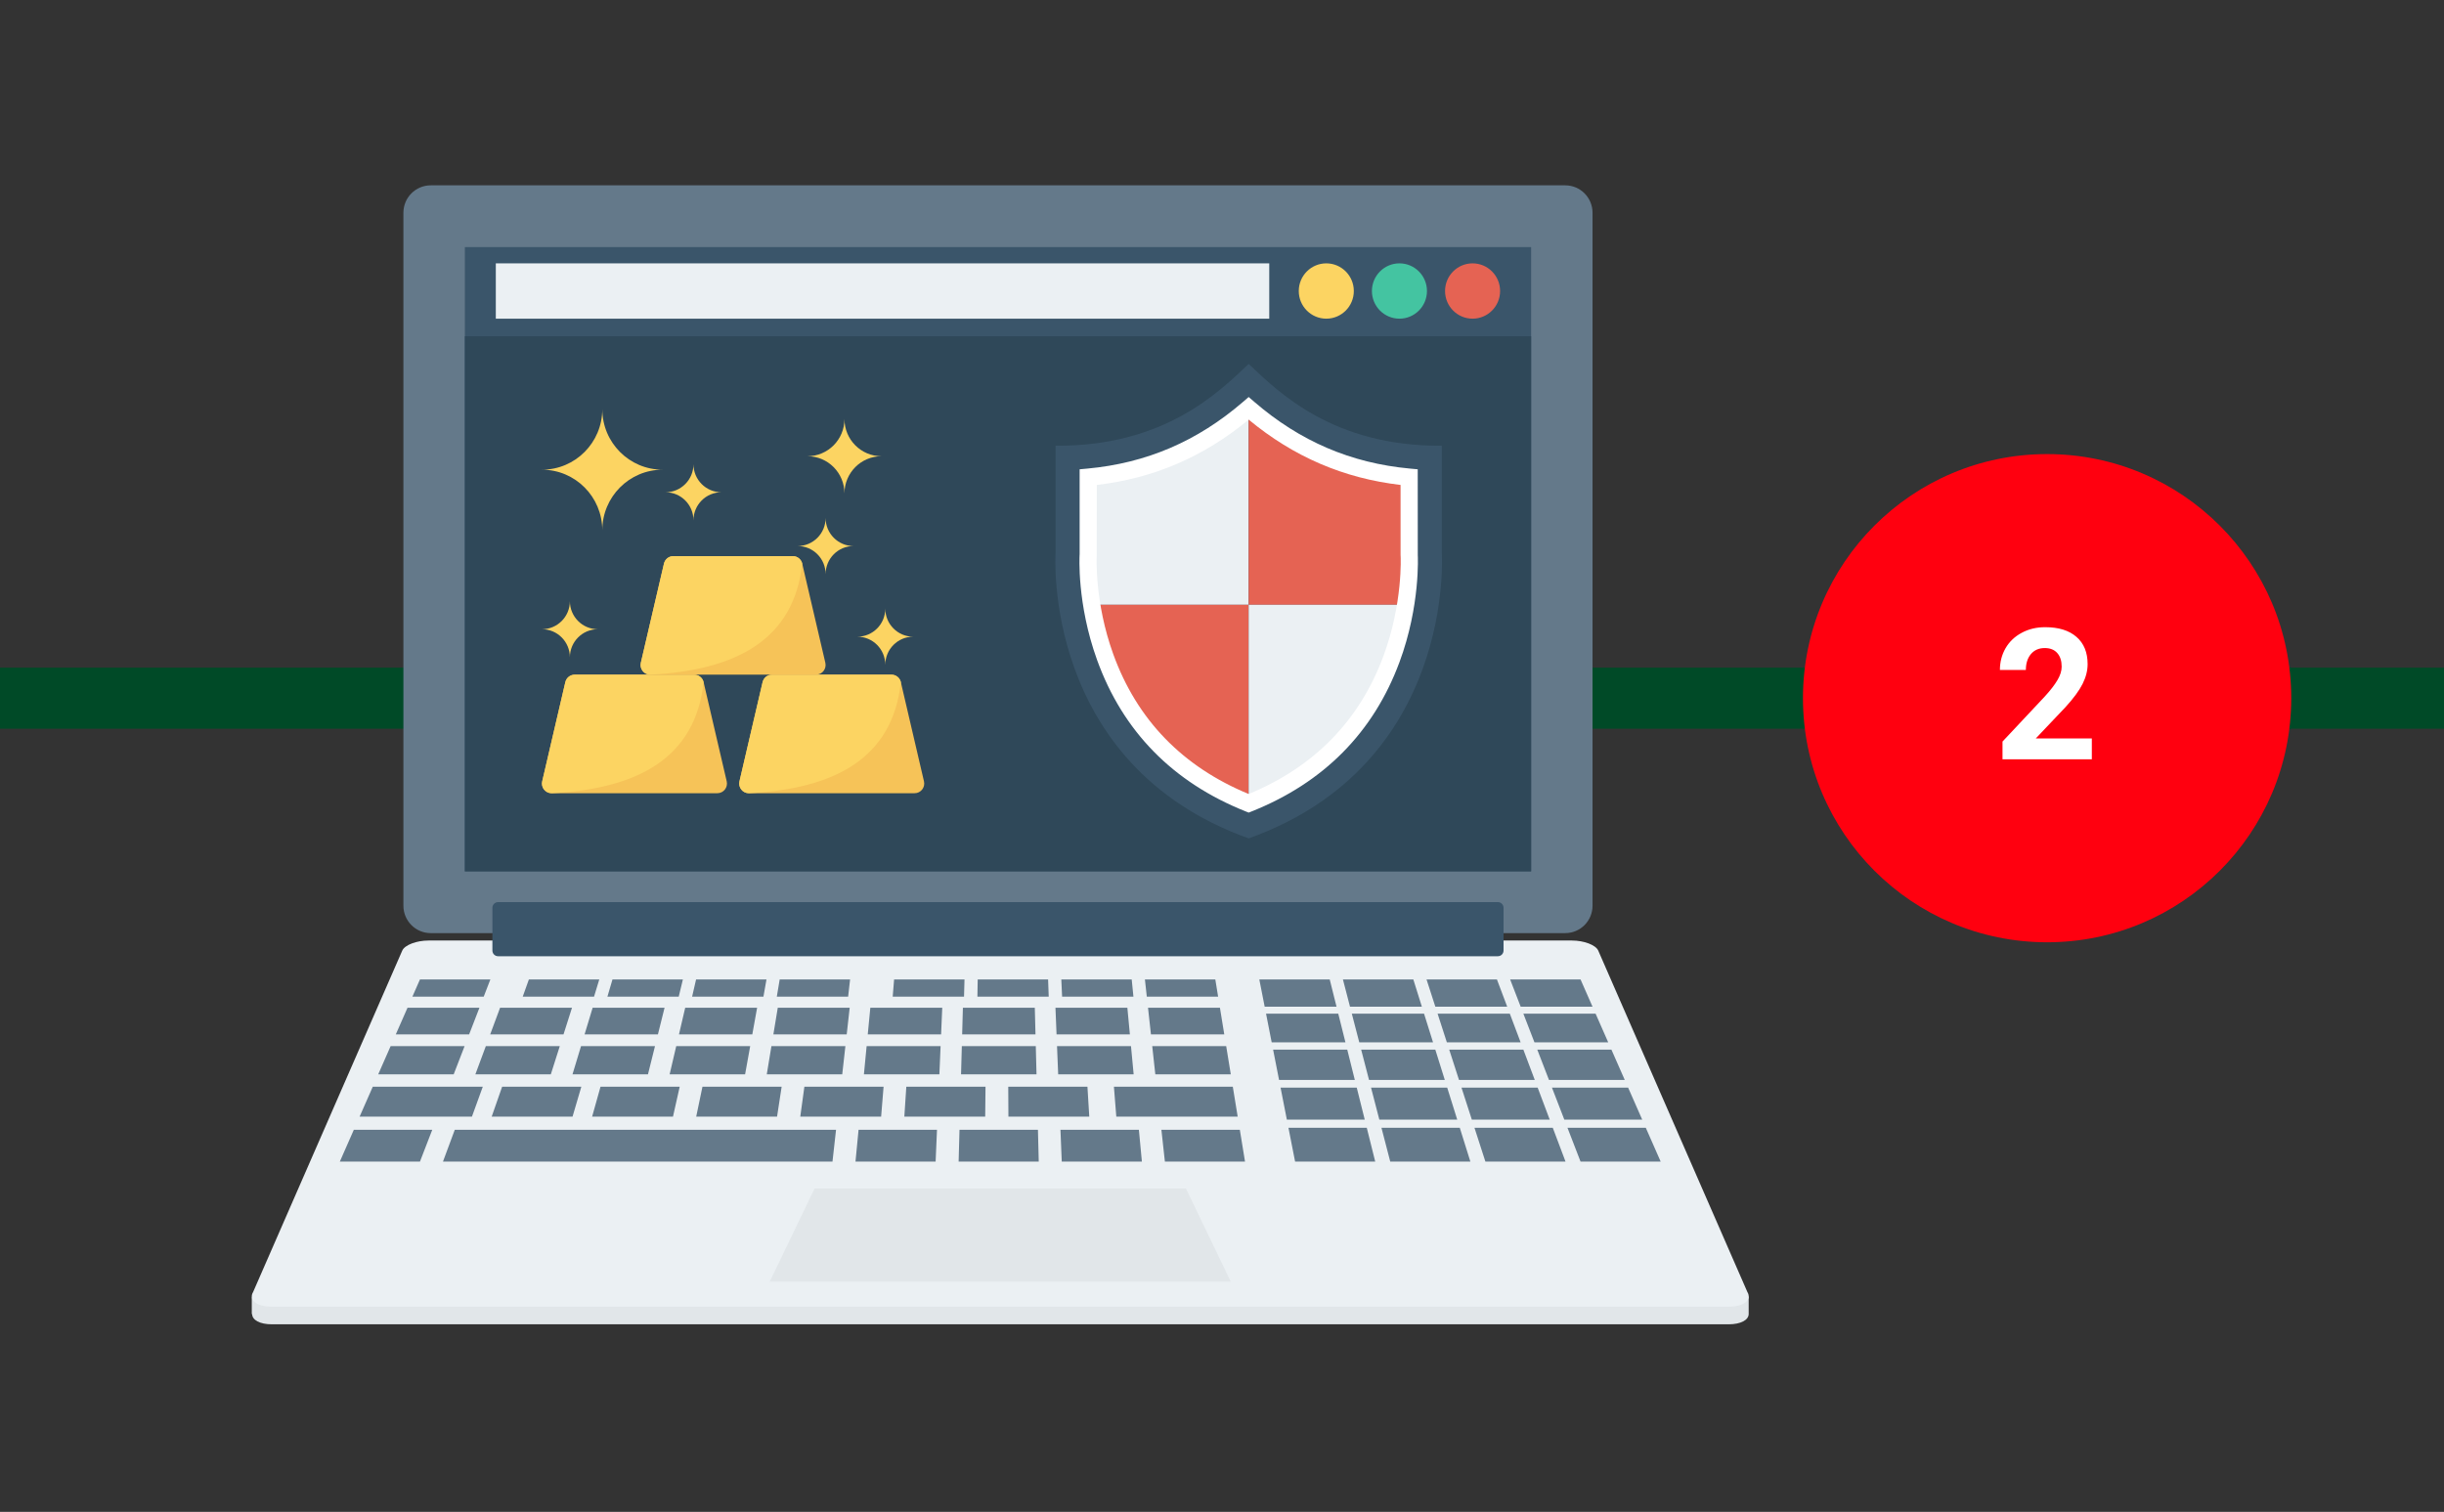 <svg width="320" height="198" viewBox="0 0 320 198" fill="none" xmlns="http://www.w3.org/2000/svg">
<rect x="0" y="0" width="320" height="198" fill="#333333" stroke="none"/>
<rect y="87.436" width="320" height="8" fill="#004A27"/>
<circle cx="268.033" cy="91.436" r="31.967" fill="#FF000F"/>
<path d="M273.889 99.436H262.194V97.116L267.713 91.233C268.471 90.405 269.03 89.682 269.389 89.065C269.756 88.448 269.94 87.862 269.94 87.307C269.94 86.55 269.748 85.956 269.365 85.526C268.983 85.089 268.436 84.87 267.725 84.87C266.959 84.87 266.354 85.136 265.908 85.667C265.471 86.19 265.252 86.882 265.252 87.741H261.854C261.854 86.702 262.1 85.753 262.592 84.893C263.092 84.034 263.795 83.362 264.701 82.878C265.608 82.386 266.635 82.139 267.783 82.139C269.541 82.139 270.905 82.561 271.873 83.405C272.85 84.249 273.338 85.44 273.338 86.979C273.338 87.823 273.119 88.682 272.682 89.557C272.244 90.432 271.494 91.452 270.432 92.616L266.553 96.706H273.889V99.436Z" fill="white"/>
<g clip-path="url(#clip0)">
<path d="M228.04 169.797L209.258 126.786C208.926 126.062 207.389 125.481 205.824 125.481H56.108C54.542 125.481 53.006 126.063 52.675 126.786L33.845 169.903H32.967V172.103H33.014C33.033 172.869 34.005 173.435 35.598 173.435H226.334C227.929 173.435 228.94 172.869 228.96 172.103V169.796L228.04 169.797Z" fill="#E1E6E9"/>
<path d="M226.334 171.127H35.598C33.603 171.127 32.51 170.256 33.148 169.193L52.675 124.479C53.006 123.756 54.543 123.174 56.108 123.174H205.824C207.39 123.174 208.926 123.756 209.257 124.479L228.784 169.193C229.422 170.256 228.328 171.127 226.334 171.127Z" fill="#EBF0F3"/>
<path d="M100.782 167.851L106.653 155.655H155.279L161.15 167.851H100.782Z" fill="#E1E6E9"/>
<path d="M63.335 130.523H53.997L54.987 128.271H64.205L63.335 130.523Z" fill="#64798A"/>
<path d="M77.781 130.523H68.442L69.247 128.271H78.465L77.781 130.523Z" fill="#64798A"/>
<path d="M88.87 130.523H79.532L80.193 128.271H89.412L88.87 130.523Z" fill="#64798A"/>
<path d="M99.96 130.523H90.621L91.14 128.271H100.358L99.96 130.523Z" fill="#64798A"/>
<path d="M111.049 130.523H101.71L102.087 128.271H111.305L111.049 130.523Z" fill="#64798A"/>
<path d="M126.224 130.523H116.885L117.067 128.271H126.285L126.224 130.523Z" fill="#64798A"/>
<path d="M137.313 130.523H127.975L128.013 128.271H137.232L137.313 130.523Z" fill="#64798A"/>
<path d="M148.403 130.523H139.064L138.96 128.271H148.178L148.403 130.523Z" fill="#64798A"/>
<path d="M159.492 130.523H150.154L149.907 128.271H159.125L159.492 130.523Z" fill="#64798A"/>
<path d="M61.425 135.465H51.823L53.358 131.974H62.775L61.425 135.465Z" fill="#64798A"/>
<path d="M73.784 135.465H64.182L65.478 131.974H74.894L73.784 135.465Z" fill="#64798A"/>
<path d="M86.144 135.465H76.541L77.597 131.974H87.013L86.144 135.465Z" fill="#64798A"/>
<path d="M98.502 135.465H88.9L89.716 131.974H99.132L98.502 135.465Z" fill="#64798A"/>
<path d="M110.862 135.465H101.26L101.836 131.974H111.252L110.862 135.465Z" fill="#64798A"/>
<path d="M123.221 135.465H113.618L113.955 131.974H123.371L123.221 135.465Z" fill="#64798A"/>
<path d="M135.58 135.465H125.978L126.074 131.974H135.49L135.58 135.465Z" fill="#64798A"/>
<path d="M147.939 135.465H138.337L138.194 131.974H147.609L147.939 135.465Z" fill="#64798A"/>
<path d="M160.298 135.465H150.696L150.313 131.974H159.729L160.298 135.465Z" fill="#64798A"/>
<path d="M59.404 140.695H49.523L51.148 137H60.832L59.404 140.695Z" fill="#64798A"/>
<path d="M72.122 140.695H62.242L63.613 137H73.297L72.122 140.695Z" fill="#64798A"/>
<path d="M84.841 140.695H74.96L76.077 137H85.761L84.841 140.695Z" fill="#64798A"/>
<path d="M97.559 140.695H87.678L88.542 137H98.226L97.559 140.695Z" fill="#64798A"/>
<path d="M110.277 140.695H100.396L101.006 137H110.69L110.277 140.695Z" fill="#64798A"/>
<path d="M122.996 140.695H113.115L113.471 137H123.155L122.996 140.695Z" fill="#64798A"/>
<path d="M135.714 140.695H125.833L125.935 137H135.619L135.714 140.695Z" fill="#64798A"/>
<path d="M148.432 140.695H138.551L138.399 137H148.083L148.432 140.695Z" fill="#64798A"/>
<path d="M161.151 140.695H151.269L150.864 137H160.548L161.151 140.695Z" fill="#64798A"/>
<path d="M61.792 146.238H47.085L48.808 142.321H63.212L61.792 146.238Z" fill="#64798A"/>
<path d="M74.965 146.238H64.378L65.746 142.321H76.115L74.965 146.238Z" fill="#64798A"/>
<path d="M88.116 146.238H77.529L78.627 142.321H88.996L88.116 146.238Z" fill="#64798A"/>
<path d="M101.743 146.238H91.156L91.974 142.321H102.343L101.743 146.238Z" fill="#64798A"/>
<path d="M115.369 146.238H104.782L105.32 142.321H115.689L115.369 146.238Z" fill="#64798A"/>
<path d="M128.995 146.238H118.408L118.666 142.321H129.036L128.995 146.238Z" fill="#64798A"/>
<path d="M142.622 146.238H132.035L132.013 142.321H142.382L142.622 146.238Z" fill="#64798A"/>
<path d="M162.054 146.238H146.161L145.849 142.321H161.415L162.054 146.238Z" fill="#64798A"/>
<path d="M54.988 152.123H44.497L46.326 147.963H56.596L54.988 152.123Z" fill="#64798A"/>
<path d="M109 152.123H58L59.544 147.963H109.465L109 152.123Z" fill="#64798A"/>
<path d="M122.504 152.123H112.013L112.414 147.963H122.683L122.504 152.123Z" fill="#64798A"/>
<path d="M136.007 152.123H125.516L125.631 147.963H135.9L136.007 152.123Z" fill="#64798A"/>
<path d="M149.51 152.123H139.019L138.849 147.963H149.118L149.51 152.123Z" fill="#64798A"/>
<path d="M163.013 152.123H152.522L152.066 147.963H162.335L163.013 152.123Z" fill="#64798A"/>
<path d="M174.997 131.844H165.588L164.886 128.271H174.105L174.997 131.844Z" fill="#64798A"/>
<path d="M186.17 131.844H176.761L175.833 128.271H185.052L186.17 131.844Z" fill="#64798A"/>
<path d="M197.344 131.844H187.934L186.78 128.271H195.998L197.344 131.844Z" fill="#64798A"/>
<path d="M208.516 131.844H199.108L197.727 128.271H206.945L208.516 131.844Z" fill="#64798A"/>
<path d="M176.163 136.511H166.505L165.766 132.749H175.223L176.163 136.511Z" fill="#64798A"/>
<path d="M187.632 136.511H177.974L176.996 132.749H186.454L187.632 136.511Z" fill="#64798A"/>
<path d="M199.101 136.511H189.442L188.227 132.749H197.684L199.101 136.511Z" fill="#64798A"/>
<path d="M210.569 136.511H200.911L199.457 132.749H208.914L210.569 136.511Z" fill="#64798A"/>
<path d="M177.391 141.432H167.471L166.692 137.465H176.401L177.391 141.432Z" fill="#64798A"/>
<path d="M189.172 141.432H179.252L178.221 137.465H187.93L189.172 141.432Z" fill="#64798A"/>
<path d="M200.953 141.432H191.032L189.751 137.465H199.459L200.953 141.432Z" fill="#64798A"/>
<path d="M212.734 141.432H202.813L201.28 137.465H210.989L212.734 141.432Z" fill="#64798A"/>
<path d="M178.689 146.628H168.491L167.668 142.438H177.643L178.689 146.628Z" fill="#64798A"/>
<path d="M190.799 146.628H180.601L179.513 142.438H189.487L190.799 146.628Z" fill="#64798A"/>
<path d="M202.909 146.628H192.711L191.357 142.438H201.331L202.909 146.628Z" fill="#64798A"/>
<path d="M215.019 146.628H204.821L203.202 142.438H213.176L215.019 146.628Z" fill="#64798A"/>
<path d="M180.061 152.123H169.57L168.7 147.692H178.955L180.061 152.123Z" fill="#64798A"/>
<path d="M192.519 152.123H182.028L180.877 147.692H191.132L192.519 152.123Z" fill="#64798A"/>
<path d="M204.977 152.123H194.486L193.055 147.692H203.309L204.977 152.123Z" fill="#64798A"/>
<path d="M217.436 152.123H206.944L205.232 147.692H215.487L217.436 152.123Z" fill="#64798A"/>
<path d="M204.943 24.273H56.392C54.419 24.273 52.819 25.881 52.819 27.865V118.611C52.819 120.595 54.418 122.203 56.392 122.203H204.943C206.916 122.203 208.516 120.595 208.516 118.611V27.865C208.516 25.881 206.917 24.273 204.943 24.273Z" fill="#64798A"/>
<path d="M200.475 32.361H60.865V114.116H200.475V32.361Z" fill="#3A556A"/>
<path d="M200.475 44.037H60.865V114.115H200.475V44.037Z" fill="#2F4859"/>
<path d="M196.121 118.144H65.214C64.804 118.144 64.471 118.478 64.471 118.891V124.484C64.471 124.897 64.804 125.231 65.214 125.231H196.12C196.531 125.231 196.864 124.897 196.864 124.484V118.891C196.864 118.478 196.531 118.144 196.121 118.144Z" fill="#3A556A"/>
<path d="M192.808 41.734C194.798 41.734 196.412 40.113 196.412 38.112C196.412 36.112 194.798 34.49 192.808 34.49C190.818 34.49 189.205 36.112 189.205 38.112C189.205 40.113 190.818 41.734 192.808 41.734Z" fill="#E56353"/>
<path d="M183.233 41.734C185.223 41.734 186.836 40.113 186.836 38.112C186.836 36.112 185.223 34.49 183.233 34.49C181.243 34.49 179.629 36.112 179.629 38.112C179.629 40.113 181.243 41.734 183.233 41.734Z" fill="#44C4A1"/>
<path d="M173.655 41.734C175.646 41.734 177.259 40.113 177.259 38.112C177.259 36.112 175.646 34.49 173.655 34.49C171.665 34.49 170.052 36.112 170.052 38.112C170.052 40.113 171.665 41.734 173.655 41.734Z" fill="#FCD462"/>
<path d="M166.187 34.49H64.918V41.736H166.187V34.49Z" fill="#EBF0F3"/>
<path d="M95.151 102.327L92.123 89.335C91.99 88.762 91.482 88.357 90.897 88.357H75.248C74.663 88.357 74.154 88.762 74.021 89.335L70.993 102.327C70.808 103.121 71.408 103.882 72.22 103.882H93.924C94.737 103.882 95.336 103.122 95.151 102.327Z" fill="#F6C358"/>
<path d="M90.897 88.357H75.248C74.663 88.357 74.154 88.762 74.021 89.335L70.993 102.327C70.808 103.121 71.408 103.882 72.22 103.882C83.475 103.305 91.039 99.315 92.123 89.335C91.99 88.762 91.482 88.357 90.897 88.357Z" fill="#FCD462"/>
<path d="M120.979 102.327L117.951 89.335C117.817 88.762 117.309 88.357 116.724 88.357H101.075C100.49 88.357 99.982 88.762 99.849 89.335L96.821 102.327C96.635 103.121 97.235 103.882 98.047 103.882H119.752C120.564 103.882 121.164 103.122 120.979 102.327Z" fill="#F6C358"/>
<path d="M116.724 88.357H101.075C100.49 88.357 99.982 88.762 99.849 89.335L96.821 102.327C96.635 103.121 97.235 103.882 98.047 103.882C109.303 103.305 116.867 99.315 117.951 89.335C117.817 88.762 117.309 88.357 116.724 88.357Z" fill="#FCD462"/>
<path d="M108.065 86.802L105.037 73.81C104.903 73.237 104.395 72.832 103.81 72.832H88.161C87.576 72.832 87.068 73.237 86.935 73.81L83.907 86.802C83.722 87.597 84.322 88.357 85.133 88.357H106.838C107.65 88.357 108.25 87.597 108.065 86.802Z" fill="#F6C358"/>
<path d="M103.81 72.832H88.161C87.576 72.832 87.068 73.237 86.935 73.81L83.907 86.802C83.722 87.597 84.322 88.357 85.133 88.357C96.389 87.78 103.953 83.79 105.037 73.81C104.904 73.237 104.395 72.832 103.81 72.832Z" fill="#FCD462"/>
<path d="M90.797 60.791C90.797 62.822 89.16 64.468 87.14 64.468C89.16 64.468 90.797 66.114 90.797 68.145C90.797 66.114 92.435 64.468 94.455 64.468C92.435 64.468 90.797 62.822 90.797 60.791Z" fill="#FCD462"/>
<path d="M108.099 67.833C108.099 69.864 106.461 71.51 104.441 71.51C106.461 71.51 108.099 73.156 108.099 75.186C108.099 73.156 109.736 71.51 111.757 71.51C109.736 71.51 108.099 69.864 108.099 67.833Z" fill="#FCD462"/>
<path d="M115.913 79.707C115.913 81.737 114.276 83.383 112.255 83.383C114.276 83.383 115.913 85.029 115.913 87.06C115.913 85.029 117.551 83.383 119.571 83.383C117.551 83.383 115.913 81.737 115.913 79.707Z" fill="#FCD462"/>
<path d="M74.617 78.728C74.617 80.758 72.98 82.404 70.96 82.404C72.98 82.404 74.617 84.051 74.617 86.081C74.617 84.051 76.255 82.404 78.275 82.404C76.255 82.404 74.617 80.758 74.617 78.728Z" fill="#FCD462"/>
<path d="M110.568 54.876C110.568 57.567 108.398 59.748 105.721 59.748C108.398 59.748 110.568 61.929 110.568 64.619C110.568 61.928 112.737 59.748 115.414 59.748C112.737 59.748 110.568 57.567 110.568 54.876Z" fill="#FCD462"/>
<path d="M78.859 53.574C78.859 57.959 75.323 61.513 70.96 61.513C75.323 61.513 78.859 65.068 78.859 69.453C78.859 65.068 82.396 61.513 86.759 61.513C82.396 61.514 78.859 57.959 78.859 53.574Z" fill="#FCD462"/>
<path d="M188.78 72.484V58.373C174.489 58.471 167.34 51.301 163.493 47.659C159.647 51.301 152.498 58.471 138.207 58.373V72.484C138.207 72.484 136.365 100.099 163.493 109.797C190.622 100.098 188.78 72.484 188.78 72.484Z" fill="#3A556A"/>
<path d="M163.492 52.974L162.788 53.582C157.016 58.561 150.589 61.318 143.14 62.008L142.156 62.099L142.158 72.797L142.15 72.921C142.147 72.96 142.001 75.502 142.583 79.207H163.492V52.974Z" fill="#EBF0F3"/>
<path d="M184.399 79.207C184.976 75.522 184.841 72.97 184.838 72.935L184.832 62.099L183.848 62.008C176.398 61.319 169.971 58.562 164.2 53.582L163.494 52.972L163.493 52.974V79.207H184.399V79.207Z" fill="#E56353"/>
<path d="M142.583 79.207C142.904 81.247 143.442 83.635 144.355 86.162C147.612 95.182 153.916 101.615 163.094 105.282L163.492 105.441V79.207H142.583Z" fill="#E56353"/>
<path d="M163.492 79.207V105.441L163.494 105.442L163.894 105.282C172.968 101.655 179.236 95.32 182.525 86.455C183.497 83.835 184.065 81.334 184.398 79.207H163.492Z" fill="#EBF0F3"/>
<path d="M163.494 106.421L163.079 106.256C153.558 102.451 147.019 95.778 143.64 86.422C140.975 79.04 141.349 72.749 141.354 72.687L141.361 72.558L141.359 61.461L142.38 61.366C150.107 60.65 156.774 57.79 162.761 52.625L163.493 51.993L164.225 52.625C170.212 57.791 176.879 60.651 184.606 61.366L185.627 61.461L185.634 72.702C185.638 72.758 185.991 79.298 183.234 86.726C179.822 95.922 173.321 102.493 163.908 106.256L163.494 106.421ZM143.608 63.51L143.596 72.84C143.593 72.899 143.291 78.831 145.755 85.652C148.855 94.238 154.82 100.405 163.494 103.986C172.067 100.444 177.999 94.374 181.13 85.936C183.7 79.005 183.394 72.899 183.391 72.838L183.382 72.697L183.38 63.509C175.914 62.634 169.39 59.829 163.494 54.958C157.597 59.829 151.073 62.635 143.608 63.51Z" fill="white"/>
</g>
<defs>
<clipPath id="clip0">
<rect x="32.966" y="0.354" width="196" height="197" fill="white"/>
</clipPath>
</defs>
</svg>

